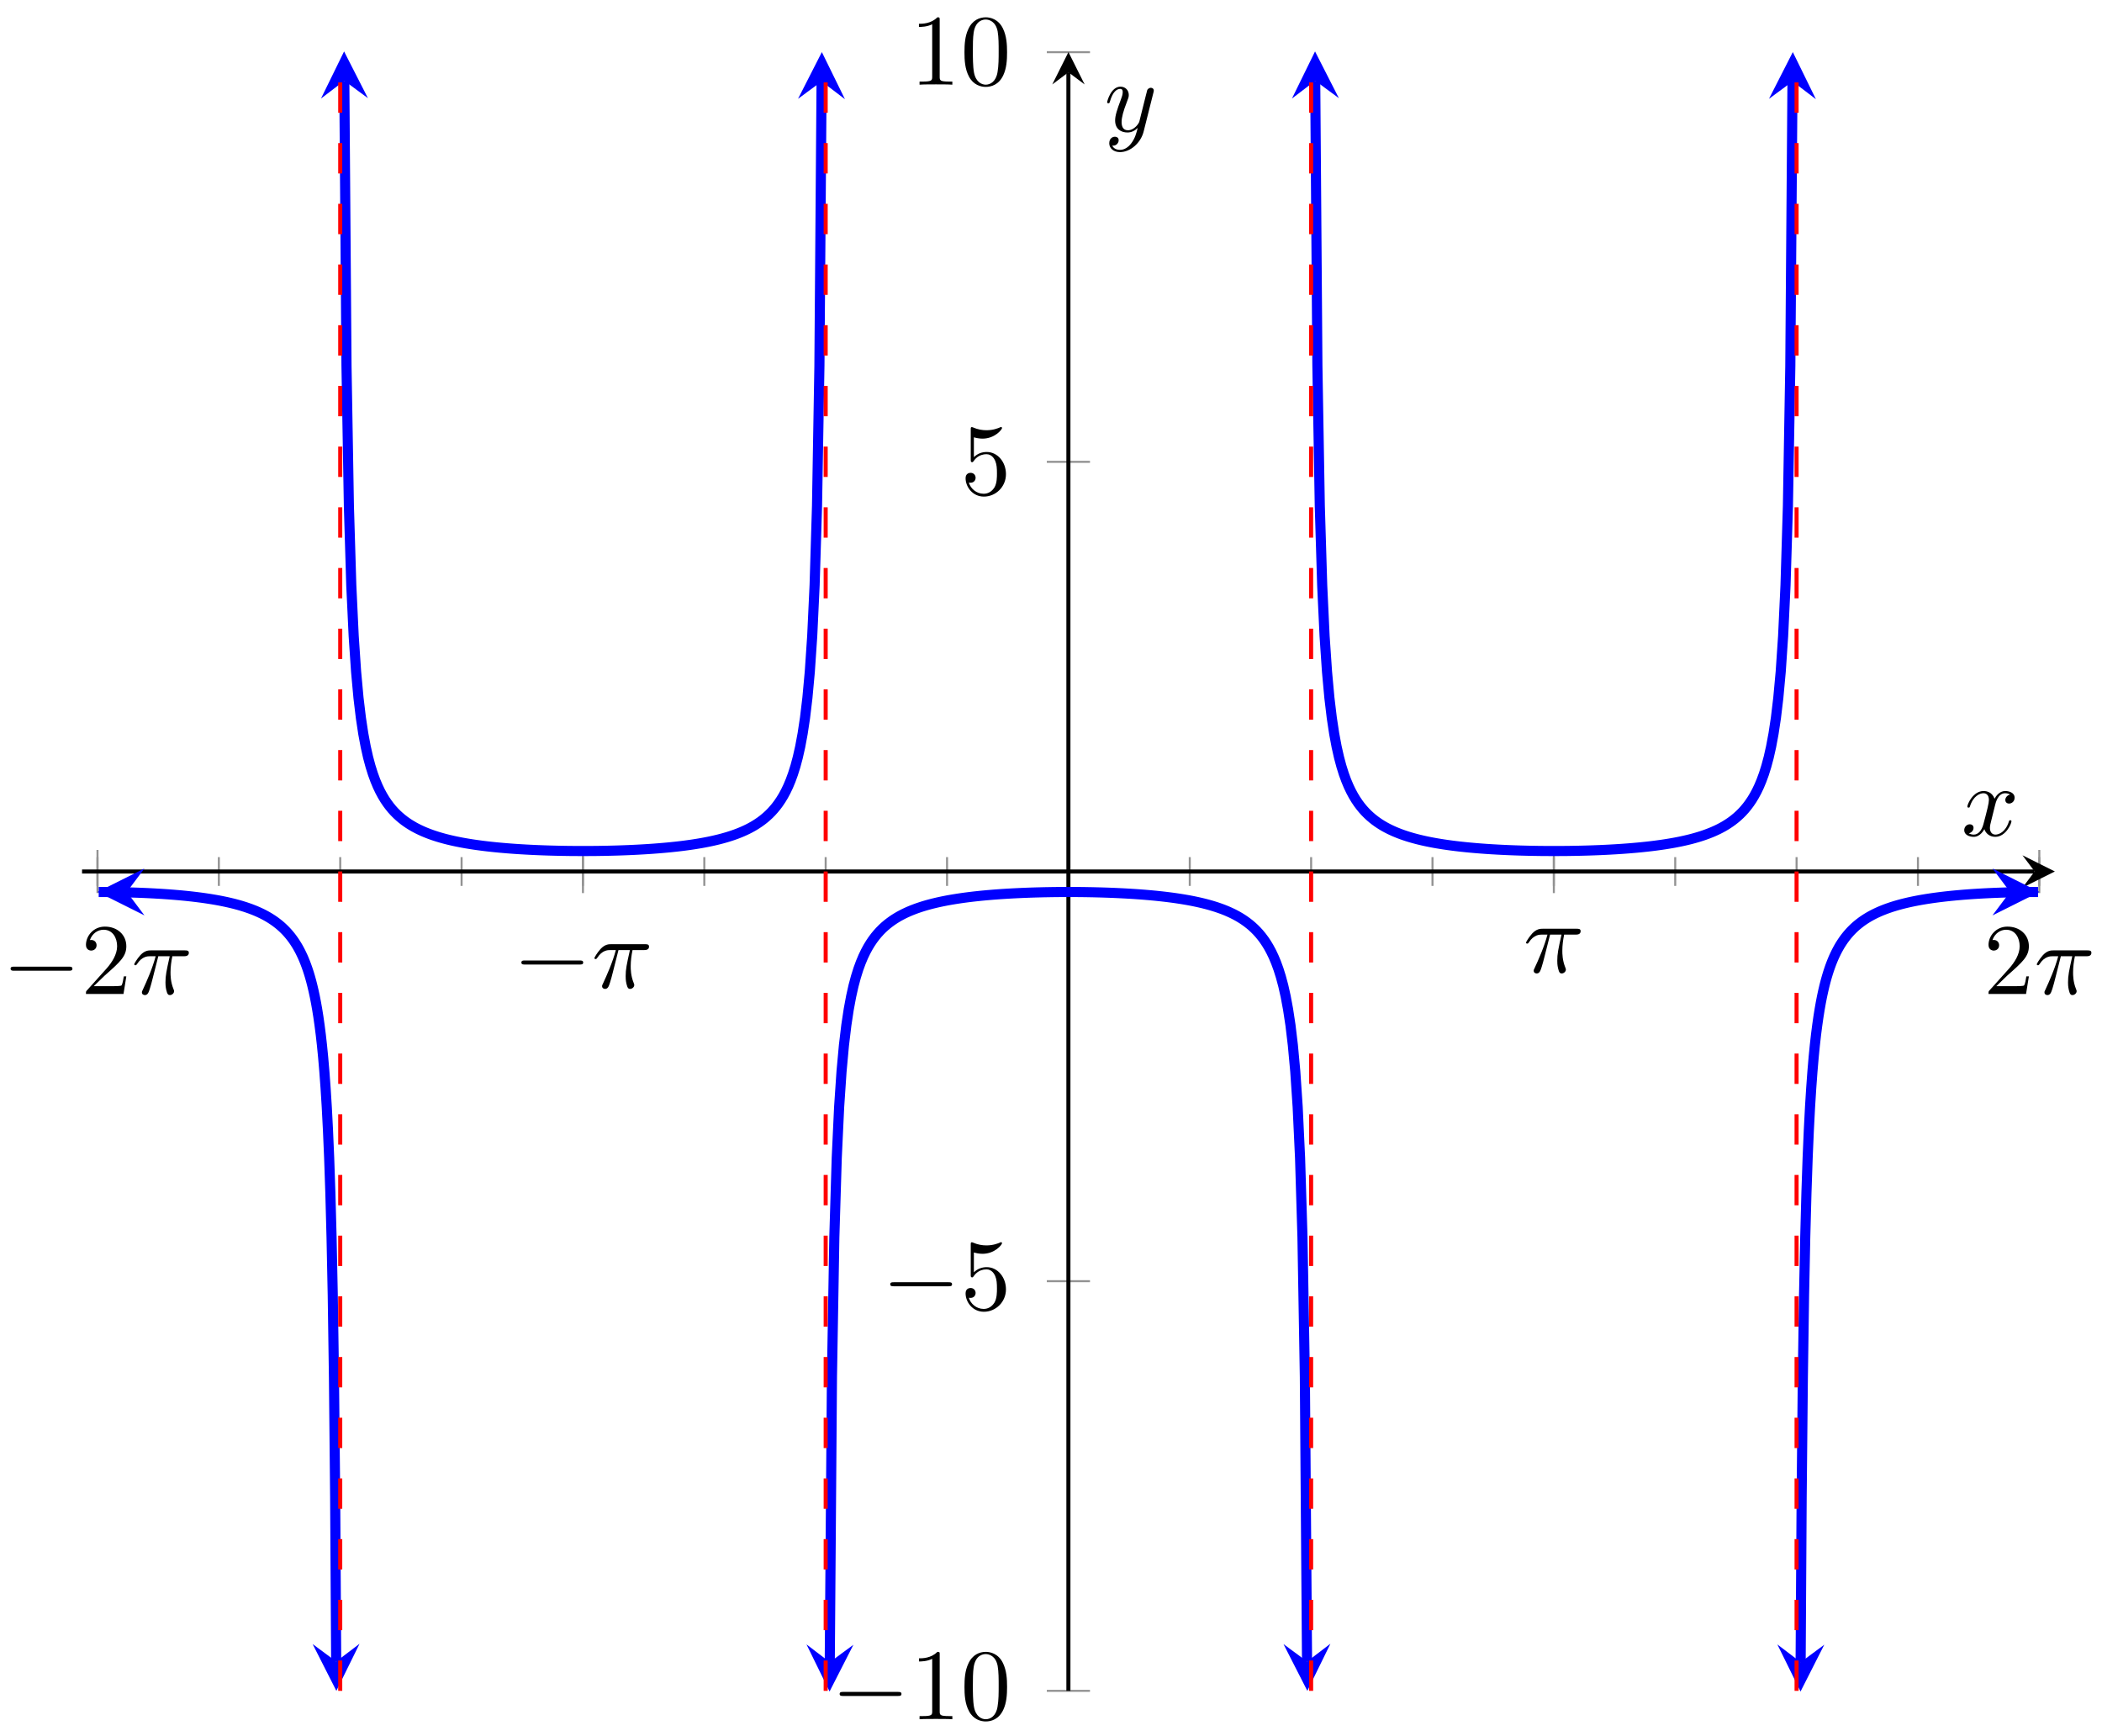 <svg xmlns="http://www.w3.org/2000/svg" xmlns:xlink="http://www.w3.org/1999/xlink" version="1.1" width="207" height="171" viewBox="0 0 207 171">
<defs>
<path id="font_1_1" d="M.659 .23C.676 .23 .694 .23 .694 .25 .694 .27 .676 .27 .659 .27H.118C.101 .27 .083 .27 .083 .25 .083 .23 .101 .23 .118 .23H.659Z"/>
<path id="font_2_3" d="M.127 .077 .233 .18C.389 .318 .449 .372 .449 .472 .449 .586 .359 .666 .237 .666 .124 .666 .05 .574 .05 .485 .05 .429 .1 .429 .103 .429 .12 .429 .155 .441 .155 .482 .155 .508 .137 .534 .102 .534 .094 .534 .092 .534 .089 .533 .112 .598 .166 .635 .224 .635 .315 .635 .358 .554 .358 .472 .358 .392 .308 .313 .253 .251L.061 .037C.05 .026 .05 .024 .05 0H.421L.449 .174H.424C.419 .144 .412 .1 .402 .085 .395 .077 .329 .077 .307 .077H.127Z"/>
<path id="font_3_1" d="M.265 .373H.378C.345 .225 .336 .182 .336 .115 .336 .1 .336 .073 .344 .039 .354-.005 .365-.011 .38-.011 .4-.011 .421 .007 .421 .027 .421 .033 .421 .035 .415 .049 .386 .121 .386 .186 .386 .214 .386 .267 .393 .321 .404 .373H.518C.531 .373 .567 .373 .567 .407 .567 .431 .546 .431 .527 .431H.192C.17 .431 .132 .431 .088 .384 .053 .345 .027 .299 .027 .294 .027 .293 .027 .284 .039 .284 .047 .284 .049 .288 .055 .296 .104 .373 .162 .373 .182 .373H.239C.207 .252 .153 .131 .111 .04 .103 .025 .103 .023 .103 .016 .103-.003 .119-.011 .132-.011 .162-.011 .17 .017 .182 .054 .196 .1 .196 .102 .209 .152L.265 .373Z"/>
<path id="font_2_2" d="M.294 .64C.294 .664 .294 .666 .271 .666 .209 .602 .121 .602 .089 .602V.571C.109 .571 .168 .571 .22 .597V.079C.22 .043 .217 .031 .127 .031H.095V0C.13 .003 .217 .003 .257 .003 .297 .003 .384 .003 .419 0V.031H.387C.297 .031 .294 .042 .294 .079V.64Z"/>
<path id="font_2_1" d="M.46 .32C.46 .4 .455 .48 .42 .554 .374 .65 .292 .666 .25 .666 .19 .666 .117 .64 .076 .547 .044 .478 .039 .4 .039 .32 .039 .245 .043 .155 .084 .079 .127-.002 .2-.022 .249-.022 .303-.022 .379-.001 .423 .094 .455 .163 .46 .241 .46 .32M.249-0C.21-0 .151 .025 .133 .121 .122 .181 .122 .273 .122 .332 .122 .396 .122 .462 .13 .516 .149 .635 .224 .644 .249 .644 .282 .644 .348 .626 .367 .527 .377 .471 .377 .395 .377 .332 .377 .257 .377 .189 .366 .125 .351 .03 .294-0 .249-0Z"/>
<path id="font_2_4" d="M.449 .2C.449 .319 .367 .419 .259 .419 .211 .419 .168 .403 .132 .368V.564C.152 .558 .185 .551 .217 .551 .34 .551 .41 .642 .41 .655 .41 .661 .407 .666 .4 .666 .399 .666 .397 .666 .392 .663 .372 .654 .323 .634 .256 .634 .216 .634 .17 .641 .123 .662 .115 .665 .113 .665 .111 .665 .101 .665 .101 .657 .101 .641V.344C.101 .326 .101 .318 .115 .318 .122 .318 .124 .321 .128 .327 .139 .343 .176 .397 .257 .397 .309 .397 .334 .351 .342 .333 .358 .296 .36 .257 .36 .207 .36 .172 .36 .112 .336 .07 .312 .031 .275 .006 .229 .006 .156 .006 .099 .058 .082 .117 .085 .116 .088 .115 .099 .115 .132 .115 .149 .14 .149 .164 .149 .188 .132 .213 .099 .213 .085 .213 .05 .206 .05 .16 .05 .074 .119-.022 .231-.022 .347-.022 .449 .073 .449 .2Z"/>
<path id="font_3_2" d="M.334 .302C.34 .328 .363 .42 .433 .42 .438 .42 .462 .42 .483 .407 .455 .402 .435 .377 .435 .353 .435 .337 .446 .318 .473 .318 .495 .318 .527 .336 .527 .376 .527 .428 .468 .442 .434 .442 .376 .442 .341 .389 .329 .366 .304 .432 .25 .442 .221 .442 .117 .442 .06 .313 .06 .288 .06 .278 .07 .278 .072 .278 .08 .278 .083 .28 .085 .289 .119 .395 .185 .42 .219 .42 .238 .42 .273 .411 .273 .353 .273 .322 .256 .255 .219 .115 .203 .053 .168 .011 .124 .011 .118 .011 .095 .011 .074 .024 .099 .029 .121 .05 .121 .078 .121 .105 .099 .113 .084 .113 .054 .113 .029 .087 .029 .055 .029 .009 .079-.011 .123-.011 .189-.011 .225 .059 .228 .065 .24 .028 .276-.011 .336-.011 .439-.011 .496 .118 .496 .143 .496 .153 .487 .153 .484 .153 .475 .153 .473 .149 .471 .142 .438 .035 .37 .011 .338 .011 .299 .011 .283 .043 .283 .077 .283 .099 .289 .121 .3 .165L.334 .302Z"/>
<path id="font_3_3" d="M.486 .381C.49 .395 .49 .397 .49 .404 .49 .422 .476 .431 .461 .431 .451 .431 .435 .425 .426 .41 .424 .405 .416 .374 .412 .356 .405 .33 .398 .303 .392 .276L.347 .096C.343 .081 .3 .011 .234 .011 .183 .011 .172 .055 .172 .092 .172 .138 .189 .2 .223 .288 .239 .329 .243 .34 .243 .36 .243 .405 .211 .442 .161 .442 .066 .442 .029 .297 .029 .288 .029 .278 .039 .278 .041 .278 .051 .278 .052 .28 .057 .296 .084 .39 .124 .42 .158 .42 .166 .42 .183 .42 .183 .388 .183 .363 .173 .337 .166 .318 .126 .212 .108 .155 .108 .108 .108 .019 .171-.011 .23-.011 .269-.011 .303 .006 .331 .034 .318-.018 .306-.067 .266-.12 .24-.154 .202-.183 .156-.183 .142-.183 .097-.18 .08-.141 .096-.141 .109-.141 .123-.129 .133-.12 .143-.107 .143-.088 .143-.057 .116-.053 .106-.053 .083-.053 .05-.069 .05-.118 .05-.168 .094-.205 .156-.205 .259-.205 .362-.114 .39-.001L.486 .381Z"/>
</defs>
<path transform="matrix(1,0,0,-1,8.08,166.6)" stroke-width=".199" stroke-linecap="butt" stroke-miterlimit="10" stroke-linejoin="miter" fill="none" stroke="#929292" d="M1.522 79.346V82.181M13.473 79.346V82.181M25.425 79.346V82.181M37.376 79.346V82.181M49.328 79.346V82.181M61.279 79.346V82.181M73.231 79.346V82.181M85.183 79.346V82.181M97.134 79.346V82.181M109.086 79.346V82.181M121.037 79.346V82.181M132.989 79.346V82.181M144.94 79.346V82.181M156.892 79.346V82.181M168.843 79.346V82.181M180.795 79.346V82.181M192.746 79.346V82.181"/>
<path transform="matrix(1,0,0,-1,8.08,166.6)" stroke-width=".199" stroke-linecap="butt" stroke-miterlimit="10" stroke-linejoin="miter" fill="none" stroke="#929292" d="M1.522 78.638V82.889M49.328 78.638V82.889M144.94 78.638V82.889M192.746 78.638V82.889"/>
<path transform="matrix(1,0,0,-1,8.08,166.6)" stroke-width=".199" stroke-linecap="butt" stroke-miterlimit="10" stroke-linejoin="miter" fill="none" stroke="#929292" d="M95.008 .065H99.26M95.008 40.414H99.26M95.008 121.113H99.26M95.008 161.462H99.26"/>
<path transform="matrix(1,0,0,-1,8.08,166.6)" stroke-width=".399" stroke-linecap="butt" stroke-miterlimit="10" stroke-linejoin="miter" fill="none" stroke="#000000" d="M0 80.764H192.276"/>
<path transform="matrix(1,0,0,-1,200.365,85.832)" d="M1.993 0-1.196 1.594 0 0-1.196-1.594"/>
<path transform="matrix(1,0,0,-1,8.08,166.6)" stroke-width=".399" stroke-linecap="butt" stroke-miterlimit="10" stroke-linejoin="miter" fill="none" stroke="#000000" d="M97.134 .065V159.469"/>
<path transform="matrix(0,-1,-1,-0,105.219,7.121)" d="M1.993 0-1.196 1.594 0 0-1.196-1.594"/>
<use data-text="&#x2212;" xlink:href="#font_1_1" transform="matrix(9.963,0,0,-9.963,.217,97.899)"/>
<use data-text="2" xlink:href="#font_2_3" transform="matrix(9.963,0,0,-9.963,7.967,97.899)"/>
<use data-text="&#x03c0;" xlink:href="#font_3_1" transform="matrix(9.963,0,0,-9.963,12.948,97.899)"/>
<use data-text="&#x2212;" xlink:href="#font_1_1" transform="matrix(9.963,0,0,-9.963,50.517,97.29)"/>
<use data-text="&#x03c0;" xlink:href="#font_3_1" transform="matrix(9.963,0,0,-9.963,58.266,97.29)"/>
<use data-text="&#x03c0;" xlink:href="#font_3_1" transform="matrix(9.963,0,0,-9.963,150.009,95.768)"/>
<use data-text="2" xlink:href="#font_2_3" transform="matrix(9.963,0,0,-9.963,195.326,97.899)"/>
<use data-text="&#x03c0;" xlink:href="#font_3_1" transform="matrix(9.963,0,0,-9.963,200.307,97.899)"/>
<use data-text="&#x2212;" xlink:href="#font_1_1" transform="matrix(9.963,0,0,-9.963,81.86,169.33)"/>
<use data-text="1" xlink:href="#font_2_2" transform="matrix(9.963,0,0,-9.963,89.61,169.33)"/>
<use data-text="0" xlink:href="#font_2_1" transform="matrix(9.963,0,0,-9.963,94.591,169.33)"/>
<use data-text="&#x2212;" xlink:href="#font_1_1" transform="matrix(9.963,0,0,-9.963,86.842,128.979)"/>
<use data-text="5" xlink:href="#font_2_4" transform="matrix(9.963,0,0,-9.963,94.591,128.979)"/>
<use data-text="5" xlink:href="#font_2_4" transform="matrix(9.963,0,0,-9.963,94.591,48.691)"/>
<use data-text="1" xlink:href="#font_2_2" transform="matrix(9.963,0,0,-9.963,89.609,8.34)"/>
<use data-text="0" xlink:href="#font_2_1" transform="matrix(9.963,0,0,-9.963,94.59,8.34)"/>
<path transform="matrix(1,0,0,-1,8.08,166.6)" stroke-width=".996" stroke-linecap="butt" stroke-miterlimit="10" stroke-linejoin="miter" fill="none" stroke="#0000ff" d="M4.411 78.746 1.64 78.746 1.758 78.746 1.876 78.745 1.995 78.745 2.113 78.744 2.231 78.744 2.349 78.743 2.467 78.742 2.586 78.741 2.704 78.74 2.822 78.739 2.94 78.737 3.058 78.736 3.177 78.734 3.295 78.732 3.413 78.73 3.531 78.728 3.649 78.726 3.768 78.724 3.886 78.721 4.004 78.719 4.122 78.716 4.24 78.713 4.359 78.71 4.477 78.707 4.595 78.704 4.713 78.701 4.831 78.697 4.95 78.694 5.068 78.69 5.186 78.686 5.304 78.682 5.422 78.678 5.541 78.674 5.659 78.669 5.777 78.665 5.895 78.66 6.013 78.655 6.132 78.65 6.25 78.645 6.368 78.639 6.486 78.634 6.604 78.628 6.723 78.622 6.841 78.616 6.959 78.61 7.077 78.604 7.196 78.597 7.314 78.59 7.432 78.584 7.55 78.577 7.668 78.57 7.787 78.562 7.905 78.555 8.023 78.547 8.141 78.539 8.259 78.531 8.378 78.522 8.496 78.514 8.614 78.505 8.732 78.496 8.85 78.487 8.969 78.478 9.087 78.468 9.205 78.458 9.323 78.448 9.441 78.438 9.56 78.428 9.678 78.417 9.796 78.406 9.914 78.395 10.032 78.383 10.151 78.372 10.269 78.36 10.387 78.347 10.505 78.335 10.623 78.322 10.742 78.309 10.86 78.296 10.978 78.282 11.096 78.268 11.214 78.254 11.333 78.239 11.451 78.224 11.569 78.209 11.687 78.194 11.805 78.178 11.924 78.161 12.042 78.145 12.16 78.128 12.278 78.11 12.396 78.092 12.515 78.074 12.633 78.056 12.751 78.036 12.869 78.017 12.987 77.997 13.106 77.977 13.224 77.956 13.342 77.934 13.46 77.913 13.579 77.89 13.697 77.868 13.815 77.844 13.933 77.82 14.051 77.795 14.17 77.77 14.288 77.745 14.406 77.718 14.524 77.691 14.642 77.663 14.761 77.635 14.879 77.606 14.997 77.576 15.115 77.545 15.233 77.513 15.352 77.481 15.47 77.448 15.588 77.414 15.706 77.379 15.824 77.343 15.943 77.306 16.061 77.269 16.179 77.229 16.297 77.189 16.415 77.148 16.534 77.106 16.652 77.062 16.77 77.017 16.888 76.971 17.006 76.924 17.125 76.875 17.243 76.824 17.361 76.772 17.479 76.718 17.597 76.663 17.716 76.606 17.834 76.546 17.952 76.485 18.07 76.422 18.188 76.357 18.307 76.289 18.425 76.219 18.543 76.146 18.661 76.071 18.779 75.993 18.898 75.912 19.016 75.829 19.134 75.741 19.252 75.65 19.371 75.556 19.489 75.458 19.607 75.356 19.725 75.249 19.843 75.138 19.962 75.021 20.08 74.9 20.198 74.773 20.316 74.639 20.434 74.5 20.553 74.353 20.671 74.199 20.789 74.037 20.907 73.867 21.025 73.686 21.144 73.497 21.262 73.296 21.38 73.083 21.498 72.857 21.616 72.616 21.735 72.361 21.853 72.088 21.971 71.797 22.089 71.484 22.207 71.149 22.326 70.788 22.444 70.398 22.562 69.975 22.68 69.515 22.798 69.015 22.917 68.466 23.035 67.864 23.153 67.197 23.271 66.459 23.389 65.632 23.508 64.706 23.626 63.655 23.744 62.456 23.862 61.077 23.98 59.474 24.099 57.579 24.217 55.316 24.335 52.567 24.453 49.142 24.571 44.758 24.69 38.978 24.808 30.95 24.926 19.161 25.026 2.954"/>
<path transform="matrix(-1,-0,0,1,12.491,87.849)" d="M2.889 0-1.734 2.311 0 0-1.734-2.311" fill="#0000ff"/>
<path transform="matrix(.006,1,1,-.006,33.107,163.646)" d="M2.889 0-1.734 2.311 0 0-1.734-2.311" fill="#0000ff"/>
<path transform="matrix(1,0,0,-1,8.08,166.6)" stroke-width=".996" stroke-linecap="butt" stroke-miterlimit="10" stroke-linejoin="miter" fill="none" stroke="#0000ff" d="M25.827 158.638 26.042 130.565 26.278 116.769 26.514 108.96 26.751 103.948 26.987 100.45 27.224 97.869 27.46 95.893 27.696 94.33 27.933 93.061 28.169 92.012 28.406 91.129 28.642 90.378 28.879 89.73 29.115 89.166 29.351 88.67 29.588 88.232 29.824 87.84 30.061 87.49 30.297 87.174 30.533 86.887 30.77 86.627 31.006 86.389 31.243 86.172 31.479 85.971 31.715 85.786 31.952 85.615 32.188 85.456 32.425 85.308 32.661 85.17 32.897 85.042 33.134 84.921 33.37 84.809 33.607 84.703 33.843 84.603 34.08 84.51 34.316 84.421 34.552 84.338 34.789 84.259 35.025 84.184 35.262 84.113 35.498 84.046 35.734 83.982 35.971 83.921 36.207 83.864 36.444 83.809 36.68 83.757 36.916 83.707 37.153 83.66 37.389 83.614 37.626 83.571 37.862 83.53 38.098 83.491 38.335 83.453 38.571 83.417 38.808 83.382 39.044 83.35 39.28 83.318 39.517 83.288 39.753 83.259 39.99 83.231 40.226 83.205 40.463 83.18 40.699 83.155 40.935 83.132 41.172 83.11 41.408 83.089 41.645 83.069 41.881 83.049 42.117 83.031 42.354 83.013 42.59 82.996 42.827 82.98 43.063 82.965 43.299 82.95 43.536 82.937 43.772 82.923 44.009 82.911 44.245 82.899 44.481 82.888 44.718 82.877 44.954 82.867 45.191 82.858 45.427 82.849 45.663 82.841 45.9 82.833 46.136 82.826 46.373 82.82 46.609 82.814 46.846 82.808 47.082 82.803 47.318 82.799 47.555 82.795 47.791 82.791 48.028 82.788 48.264 82.786 48.5 82.784 48.737 82.783 48.973 82.782 49.21 82.781H49.446L49.682 82.782 49.919 82.783 50.155 82.784 50.392 82.786 50.628 82.788 50.864 82.791 51.101 82.795 51.337 82.799 51.574 82.803 51.81 82.808 52.047 82.814 52.283 82.82 52.519 82.826 52.756 82.833 52.992 82.841 53.229 82.849 53.465 82.858 53.701 82.867 53.938 82.877 54.174 82.888 54.411 82.899 54.647 82.911 54.883 82.923 55.12 82.937 55.356 82.95 55.593 82.965 55.829 82.98 56.065 82.996 56.302 83.013 56.538 83.031 56.775 83.049 57.011 83.069 57.248 83.089 57.484 83.11 57.72 83.132 57.957 83.155 58.193 83.18 58.43 83.205 58.666 83.231 58.902 83.259 59.139 83.288 59.375 83.318 59.612 83.35 59.848 83.382 60.084 83.417 60.321 83.453 60.557 83.491 60.794 83.53 61.03 83.571 61.266 83.614 61.503 83.66 61.739 83.707 61.976 83.757 62.212 83.809 62.448 83.864 62.685 83.921 62.921 83.982 63.158 84.046 63.394 84.113 63.631 84.184 63.867 84.259 64.103 84.338 64.34 84.421 64.576 84.51 64.813 84.604 65.049 84.703 65.285 84.809 65.522 84.921 65.758 85.042 65.995 85.171 66.231 85.308 66.467 85.456 66.704 85.615 66.94 85.786 67.177 85.971 67.413 86.171 67.649 86.389 67.886 86.627 68.122 86.888 68.359 87.174 68.595 87.49 68.831 87.84 69.068 88.231 69.304 88.67 69.541 89.166 69.777 89.73 70.013 90.377 70.25 91.128 70.486 92.011 70.723 93.061 70.959 94.33 71.196 95.893 71.432 97.872 71.668 100.446 71.905 103.948 72.141 108.96 72.378 116.769 72.614 130.565 72.828 158.573"/>
<path transform="matrix(-.008,-1,-1,.008,33.908,7.953)" d="M2.889 0-1.734 2.311 0 0-1.734-2.311" fill="#0000ff"/>
<path transform="matrix(.008,-1,-1,-.008,80.912,8.018)" d="M2.889 0-1.734 2.311 0 0-1.734-2.311" fill="#0000ff"/>
<path transform="matrix(1,0,0,-1,8.08,166.6)" stroke-width=".996" stroke-linecap="butt" stroke-miterlimit="10" stroke-linejoin="miter" fill="none" stroke="#0000ff" d="M73.633 2.889 73.848 30.962 74.084 44.758 74.321 52.56 74.557 57.579 74.793 61.077 75.03 63.655 75.266 65.632 75.503 67.197 75.739 68.466 75.975 69.516 76.212 70.398 76.448 71.149 76.685 71.797 76.921 72.361 77.158 72.857 77.394 73.296 77.63 73.686 77.867 74.037 78.103 74.353 78.34 74.639 78.576 74.9 78.812 75.138 79.049 75.356 79.285 75.556 79.522 75.741 79.758 75.912 79.994 76.071 80.231 76.219 80.467 76.357 80.704 76.485 80.94 76.606 81.176 76.718 81.413 76.824 81.649 76.924 81.886 77.017 82.122 77.106 82.358 77.189 82.595 77.268 82.831 77.343 83.068 77.414 83.304 77.481 83.541 77.545 83.777 77.606 84.013 77.663 84.25 77.718 84.486 77.77 84.723 77.82 84.959 77.867 85.195 77.913 85.432 77.956 85.668 77.997 85.905 78.036 86.141 78.074 86.377 78.11 86.614 78.145 86.85 78.178 87.087 78.209 87.323 78.239 87.559 78.268 87.796 78.296 88.032 78.322 88.269 78.347 88.505 78.372 88.742 78.395 88.978 78.417 89.214 78.438 89.451 78.458 89.687 78.478 89.924 78.496 90.16 78.514 90.396 78.531 90.633 78.547 90.869 78.562 91.106 78.577 91.342 78.59 91.578 78.604 91.815 78.616 92.051 78.628 92.288 78.639 92.524 78.65 92.76 78.66 92.997 78.669 93.233 78.678 93.47 78.686 93.706 78.694 93.942 78.701 94.179 78.707 94.415 78.713 94.652 78.719 94.888 78.724 95.125 78.728 95.361 78.732 95.597 78.736 95.834 78.739 96.07 78.741 96.307 78.743 96.543 78.744 96.779 78.745 97.016 78.746H97.252L97.489 78.745 97.725 78.744 97.961 78.743 98.198 78.741 98.434 78.739 98.671 78.736 98.907 78.732 99.143 78.728 99.38 78.724 99.616 78.719 99.853 78.713 100.089 78.707 100.326 78.701 100.562 78.694 100.798 78.686 101.035 78.678 101.271 78.669 101.508 78.66 101.744 78.65 101.98 78.639 102.217 78.628 102.453 78.616 102.69 78.604 102.926 78.59 103.162 78.577 103.399 78.562 103.635 78.547 103.872 78.531 104.108 78.514 104.344 78.496 104.581 78.478 104.817 78.458 105.054 78.438 105.29 78.417 105.526 78.395 105.763 78.372 105.999 78.347 106.236 78.322 106.472 78.296 106.709 78.268 106.945 78.239 107.181 78.209 107.418 78.178 107.654 78.145 107.891 78.11 108.127 78.074 108.363 78.037 108.6 77.997 108.836 77.956 109.073 77.913 109.309 77.868 109.545 77.82 109.782 77.77 110.018 77.718 110.255 77.663 110.491 77.606 110.727 77.545 110.964 77.481 111.2 77.414 111.437 77.343 111.673 77.269 111.909 77.189 112.146 77.106 112.382 77.018 112.619 76.924 112.855 76.824 113.092 76.718 113.328 76.606 113.564 76.485 113.801 76.357 114.037 76.219 114.274 76.071 114.51 75.912 114.746 75.741 114.983 75.556 115.219 75.356 115.456 75.138 115.692 74.9 115.928 74.64 116.165 74.353 116.401 74.037 116.638 73.686 116.874 73.295 117.11 72.857 117.347 72.361 117.583 71.797 117.82 71.149 118.056 70.398 118.293 69.516 118.529 68.466 118.765 67.197 119.002 65.634 119.238 63.658 119.475 61.081 119.711 57.585 119.947 52.567 120.184 44.758 120.42 30.962 120.634 2.954"/>
<path transform="matrix(-.008,1,1,.008,81.717,163.711)" d="M2.889 0-1.734 2.311 0 0-1.734-2.311" fill="#0000ff"/>
<path transform="matrix(.008,1,1,-.008,128.72,163.646)" d="M2.889 0-1.734 2.311 0 0-1.734-2.311" fill="#0000ff"/>
<path transform="matrix(1,0,0,-1,8.08,166.6)" stroke-width=".996" stroke-linecap="butt" stroke-miterlimit="10" stroke-linejoin="miter" fill="none" stroke="#0000ff" d="M121.44 158.638 121.654 130.565 121.89 116.769 122.127 108.968 122.363 103.948 122.6 100.45 122.836 97.872 123.072 95.895 123.309 94.331 123.545 93.061 123.782 92.012 124.018 91.129 124.254 90.378 124.491 89.73 124.727 89.166 124.964 88.67 125.2 88.232 125.437 87.841 125.673 87.49 125.909 87.174 126.146 86.887 126.382 86.627 126.619 86.389 126.855 86.172 127.091 85.971 127.328 85.786 127.564 85.615 127.801 85.456 128.037 85.308 128.273 85.17 128.51 85.042 128.746 84.921 128.983 84.809 129.219 84.703 129.455 84.604 129.692 84.51 129.928 84.421 130.165 84.338 130.401 84.259 130.637 84.184 130.874 84.113 131.11 84.046 131.347 83.982 131.583 83.921 131.82 83.864 132.056 83.809 132.292 83.757 132.529 83.707 132.765 83.66 133.002 83.614 133.238 83.571 133.474 83.53 133.711 83.491 133.947 83.453 134.184 83.417 134.42 83.382 134.656 83.35 134.893 83.318 135.129 83.288 135.366 83.259 135.602 83.231 135.838 83.205 136.075 83.18 136.311 83.155 136.548 83.132 136.784 83.11 137.021 83.089 137.257 83.069 137.493 83.049 137.73 83.031 137.966 83.013 138.203 82.996 138.439 82.98 138.675 82.965 138.912 82.95 139.148 82.937 139.385 82.923 139.621 82.911 139.857 82.899 140.094 82.888 140.33 82.877 140.567 82.867 140.803 82.858 141.039 82.849 141.276 82.841 141.512 82.833 141.749 82.826 141.985 82.82 142.221 82.814 142.458 82.808 142.694 82.803 142.931 82.799 143.167 82.795 143.404 82.791 143.64 82.788 143.876 82.786 144.113 82.784 144.349 82.783 144.586 82.782 144.822 82.781H145.058L145.295 82.782 145.531 82.783 145.768 82.784 146.004 82.786 146.24 82.788 146.477 82.791 146.713 82.795 146.95 82.799 147.186 82.803 147.422 82.808 147.659 82.814 147.895 82.82 148.132 82.826 148.368 82.833 148.604 82.841 148.841 82.849 149.077 82.858 149.314 82.867 149.55 82.877 149.787 82.888 150.023 82.899 150.259 82.911 150.496 82.923 150.732 82.937 150.969 82.95 151.205 82.965 151.441 82.98 151.678 82.996 151.914 83.013 152.151 83.031 152.387 83.049 152.623 83.069 152.86 83.089 153.096 83.11 153.333 83.132 153.569 83.155 153.805 83.18 154.042 83.205 154.278 83.231 154.515 83.259 154.751 83.288 154.988 83.318 155.224 83.35 155.46 83.382 155.697 83.417 155.933 83.453 156.17 83.491 156.406 83.53 156.642 83.571 156.879 83.614 157.115 83.66 157.352 83.707 157.588 83.757 157.824 83.809 158.061 83.864 158.297 83.921 158.534 83.982 158.77 84.046 159.006 84.113 159.243 84.184 159.479 84.259 159.716 84.338 159.952 84.421 160.188 84.51 160.425 84.603 160.661 84.703 160.898 84.809 161.134 84.921 161.371 85.042 161.607 85.17 161.843 85.308 162.08 85.456 162.316 85.615 162.553 85.786 162.789 85.971 163.025 86.171 163.262 86.389 163.498 86.627 163.735 86.887 163.971 87.174 164.207 87.49 164.444 87.84 164.68 88.231 164.917 88.67 165.153 89.166 165.389 89.73 165.626 90.377 165.862 91.129 166.099 92.011 166.335 93.061 166.572 94.33 166.808 95.895 167.044 97.869 167.281 100.446 167.517 103.942 167.754 108.96 167.99 116.769 168.226 130.54 168.441 158.573"/>
<path transform="matrix(-.008,-1,-1,.008,129.525,7.953)" d="M2.889 0-1.734 2.311 0 0-1.734-2.311" fill="#0000ff"/>
<path transform="matrix(.008,-1,-1,-.008,176.529,8.018)" d="M2.889 0-1.734 2.311 0 0-1.734-2.311" fill="#0000ff"/>
<path transform="matrix(1,0,0,-1,8.08,166.6)" stroke-width=".996" stroke-linecap="butt" stroke-miterlimit="10" stroke-linejoin="miter" fill="none" stroke="#0000ff" d="M169.242 2.889 169.342 19.161 169.46 30.95 169.578 38.96 169.697 44.758 169.815 49.142 169.933 52.56 170.051 55.313 170.169 57.579 170.288 59.468 170.406 61.077 170.524 62.456 170.642 63.655 170.76 64.705 170.879 65.632 170.997 66.457 171.115 67.197 171.233 67.863 171.351 68.466 171.47 69.015 171.588 69.515 171.706 69.975 171.824 70.398 171.942 70.788 172.061 71.149 172.179 71.484 172.297 71.797 172.415 72.088 172.533 72.361 172.652 72.616 172.77 72.857 172.888 73.082 173.006 73.295 173.124 73.497 173.243 73.686 173.361 73.866 173.479 74.037 173.597 74.199 173.716 74.353 173.834 74.5 173.952 74.639 174.07 74.773 174.188 74.9 174.307 75.021 174.425 75.138 174.543 75.249 174.661 75.356 174.779 75.458 174.898 75.556 175.016 75.65 175.134 75.741 175.252 75.829 175.37 75.912 175.489 75.993 175.607 76.071 175.725 76.146 175.843 76.219 175.961 76.289 176.08 76.357 176.198 76.422 176.316 76.485 176.434 76.546 176.552 76.606 176.671 76.663 176.789 76.718 176.907 76.772 177.025 76.824 177.143 76.875 177.262 76.924 177.38 76.971 177.498 77.017 177.616 77.062 177.734 77.106 177.853 77.148 177.971 77.189 178.089 77.229 178.207 77.269 178.325 77.306 178.444 77.343 178.562 77.379 178.68 77.414 178.798 77.448 178.916 77.481 179.035 77.513 179.153 77.545 179.271 77.576 179.389 77.605 179.507 77.635 179.626 77.663 179.744 77.691 179.862 77.718 179.98 77.744 180.099 77.77 180.217 77.795 180.335 77.82 180.453 77.844 180.571 77.867 180.69 77.89 180.808 77.913 180.926 77.934 181.044 77.956 181.162 77.977 181.281 77.997 181.399 78.017 181.517 78.036 181.635 78.056 181.753 78.074 181.872 78.092 181.99 78.11 182.108 78.128 182.226 78.145 182.344 78.161 182.463 78.178 182.581 78.193 182.699 78.209 182.817 78.224 182.935 78.239 183.054 78.254 183.172 78.268 183.29 78.282 183.408 78.296 183.526 78.309 183.645 78.322 183.763 78.335 183.881 78.347 183.999 78.36 184.117 78.372 184.236 78.383 184.354 78.395 184.472 78.406 184.59 78.417 184.708 78.428 184.827 78.438 184.945 78.448 185.063 78.458 185.181 78.468 185.299 78.478 185.418 78.487 185.536 78.496 185.654 78.505 185.772 78.514 185.891 78.522 186.009 78.531 186.127 78.539 186.245 78.547 186.363 78.555 186.482 78.562 186.6 78.569 186.718 78.577 186.836 78.584 186.954 78.59 187.073 78.597 187.191 78.604 187.309 78.61 187.427 78.616 187.545 78.622 187.664 78.628 187.782 78.634 187.9 78.639 188.018 78.645 188.136 78.65 188.255 78.655 188.373 78.66 188.491 78.665 188.609 78.669 188.727 78.673 188.846 78.678 188.964 78.682 189.082 78.686 189.2 78.69 189.318 78.694 189.437 78.697 189.555 78.701 189.673 78.704 189.791 78.707 189.909 78.71 190.028 78.713 190.146 78.716 190.264 78.719 190.382 78.721 190.5 78.724 190.619 78.726 190.737 78.728 190.855 78.73 190.973 78.732 191.091 78.734 191.21 78.736 191.328 78.737 191.446 78.739 191.564 78.74 191.683 78.741 191.801 78.742 191.919 78.743 192.037 78.744 192.155 78.744 192.274 78.745 192.392 78.745 192.51 78.746 192.628 78.746 189.857 78.746"/>
<path transform="matrix(-.006,1,1,.006,177.33,163.711)" d="M2.889 0-1.734 2.311 0 0-1.734-2.311" fill="#0000ff"/>
<path transform="matrix(1,0,0,-1,197.946,87.849)" d="M2.889 0-1.734 2.311 0 0-1.734-2.311" fill="#0000ff"/>
<path transform="matrix(1,0,0,-1,8.08,166.6)" stroke-width=".399" stroke-linecap="butt" stroke-dasharray="2.989,2.989" stroke-miterlimit="10" stroke-linejoin="miter" fill="none" stroke="#ff0000" d="M25.425 .065V161.462"/>
<path transform="matrix(1,0,0,-1,8.08,166.6)" stroke-width=".399" stroke-linecap="butt" stroke-dasharray="2.989,2.989" stroke-miterlimit="10" stroke-linejoin="miter" fill="none" stroke="#ff0000" d="M73.231 .065V161.462"/>
<path transform="matrix(1,0,0,-1,8.08,166.6)" stroke-width=".399" stroke-linecap="butt" stroke-dasharray="2.989,2.989" stroke-miterlimit="10" stroke-linejoin="miter" fill="none" stroke="#ff0000" d="M121.037 .065V161.462"/>
<path transform="matrix(1,0,0,-1,8.08,166.6)" stroke-width=".399" stroke-linecap="butt" stroke-dasharray="2.989,2.989" stroke-miterlimit="10" stroke-linejoin="miter" fill="none" stroke="#ff0000" d="M168.843 .065V161.462"/>
<use data-text="x" xlink:href="#font_3_2" transform="matrix(9.963,0,0,-9.963,193.143,82.312)"/>
<use data-text="y" xlink:href="#font_3_3" transform="matrix(9.963,0,0,-9.963,108.739,12.939)"/>
</svg>
